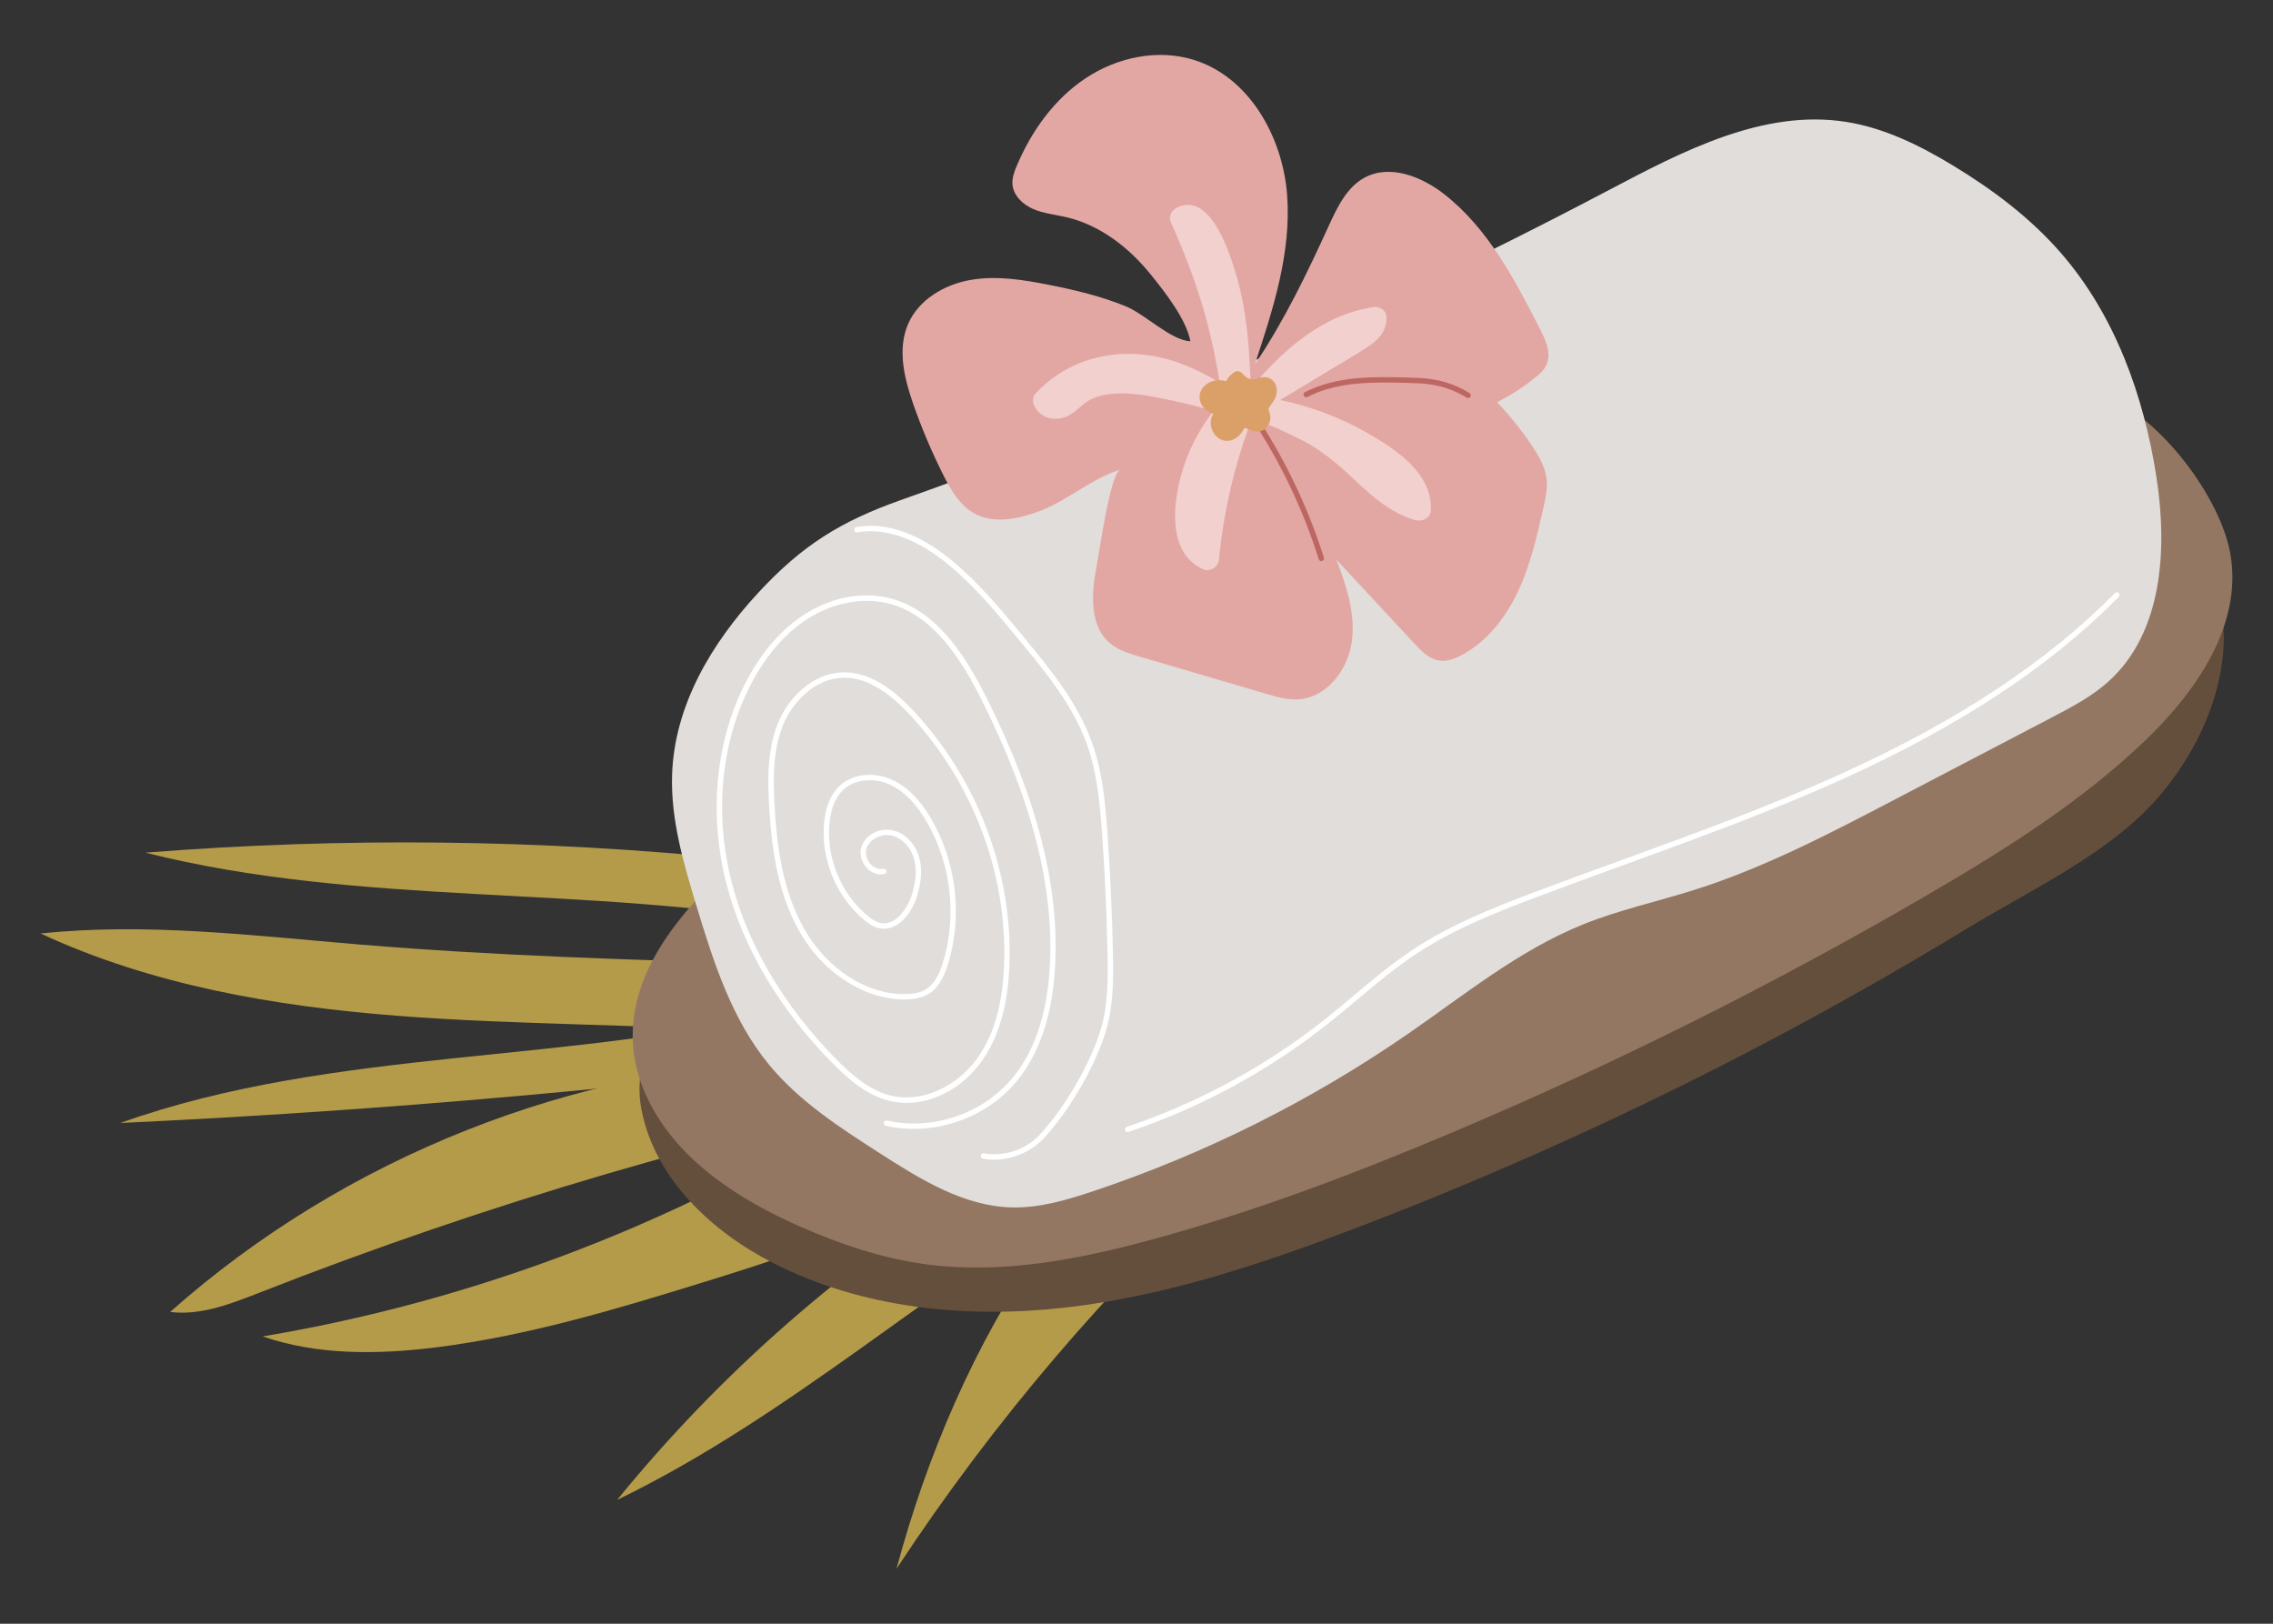 <?xml version="1.0" encoding="utf-8"?>
<!-- Generator: Adobe Illustrator 16.0.0, SVG Export Plug-In . SVG Version: 6.00 Build 0)  -->
<!DOCTYPE svg PUBLIC "-//W3C//DTD SVG 1.0//EN" "http://www.w3.org/TR/2001/REC-SVG-20010904/DTD/svg10.dtd">
<svg version="1.0" id="圖層_1" xmlns="http://www.w3.org/2000/svg" xmlns:xlink="http://www.w3.org/1999/xlink" x="0px" y="0px"
	 width="140px" height="100px" viewBox="0 0 140 100" style="enable-background:new 0 0 140 100;" xml:space="preserve">
<rect x="0" y="0" width="140" height="100" fill="#333333" stroke="none"/>
<g>
	<g>
		<path style="fill:#B49B49;" d="M45.397,52.918c-12.101-1.23-24.312-1.367-36.438-0.406c13.247,3.34,27.249,1.975,40.693,4.396
			L45.397,52.918z"/>
		<path style="fill:#B49B49;" d="M47.207,59.355c-8.354-0.245-16.714-0.49-25.044-1.184c-6.546-0.545-13.13-1.367-19.663-0.68
			c6.841,3.177,14.411,4.478,21.931,5.065c7.522,0.587,15.082,0.494,22.605,1.045c1.359,0.1,2.759,0.216,4.056-0.207L47.207,59.355z
			"/>
		<path style="fill:#B49B49;" d="M67.286,73.722c-1.353,0.625-2.305,1.867-3.149,3.094c-4.122,5.993-7.03,12.775-8.92,19.799
			c5.963-9.063,13.057-17.381,21.066-24.701L67.286,73.722z"/>
		<path style="fill:#B49B49;" d="M60.698,72.525c-8.606,5.276-16.313,12.018-22.686,19.847c10.725-5.19,19.646-13.462,29.958-19.43
			c0.222-0.128,0.454-0.265,0.581-0.486L60.698,72.525z"/>
		<path style="fill:#B49B49;" d="M53.162,69.897c-2.559-0.103-4.93,1.209-7.198,2.397c-9.319,4.879-19.413,8.272-29.787,10.011
			c3.411,1.173,7.128,1.12,10.707,0.67c5.606-0.705,11.05-2.339,16.447-4.009c3.828-1.184,7.67-2.398,11.232-4.23
			c2.477-1.273,4.801-2.84,6.912-4.658L53.162,69.897z"/>
		<path style="fill:#B49B49;" d="M49.784,65.246C35.409,65.641,21.233,71.25,10.48,80.798c1.88,0.232,3.729-0.493,5.491-1.184
			c14.045-5.51,28.578-9.772,43.374-12.719c-0.431-0.261-0.861-0.522-1.292-0.784L49.784,65.246z"/>
		<path style="fill:#B49B49;" d="M48.919,62.097c-13.625,3.489-28.264,2.345-41.511,7.064c16.233-0.759,32.436-2.198,48.549-4.312
			L48.919,62.097z"/>
	</g>
	<path style="fill:#644F3C;" d="M136.967,39.307c-0.014,3.732-1.963,7.779-4.829,10.644c-2.959,2.957-7.443,5.078-11.035,7.264
		c-4.006,2.438-8.089,4.753-12.237,6.942c-8.204,4.328-16.669,8.162-25.336,11.468c-5.777,2.204-11.699,4.187-17.84,4.896
		c-6.143,0.708-12.57,0.074-18.077-2.74c-3.828-1.955-7.294-5.23-8.104-9.451c-1.154-6.017,6.243-10.843,11.528-13.942
		c5.138-3.013,10.688-5.244,16.212-7.463c8.278-3.326,16.557-6.651,24.927-9.735c10.898-4.016,22.245-7.666,33.849-7.204
		c1.684,0.067,3.392,0.228,4.957,0.85C135.269,32.542,136.981,35.784,136.967,39.307z"/>
	<path style="fill:#937762;" d="M137.382,34.161c-0.601-3.54-4.333-8.457-7.72-9.783c-3.566-1.396-7.757-0.541-11.411,0.001
		c-6.237,0.926-12.395,2.356-18.444,4.121C87.475,32.096,75.6,37.066,63.836,42.181c-3.845,1.671-7.7,3.369-11.23,5.627
		c-6.205,3.971-17.043,11.387-12.596,20.099c1.865,3.654,5.567,6.005,9.324,7.655c2.422,1.064,4.956,1.917,7.575,2.284
		c4.729,0.662,9.534-0.276,14.138-1.533c6.197-1.692,12.222-3.967,18.142-6.46c10.147-4.273,20.019-9.2,29.531-14.741
		c4.764-2.775,9.479-5.733,13.455-9.552C135.314,42.544,138.114,38.451,137.382,34.161z"/>
	<path style="fill:#E1DDDA;" d="M99.075,11.716c4.577-2.412,9.534-5.015,14.644-4.208c2.348,0.371,4.527,1.449,6.563,2.681
		c2.461,1.49,4.793,3.242,6.677,5.416c3.308,3.815,5.083,8.764,5.858,13.753c0.691,4.447,0.398,9.585-2.939,12.604
		c-1.029,0.93-2.274,1.583-3.504,2.226c-3.244,1.696-6.49,3.392-9.735,5.087c-3.982,2.082-7.99,4.173-12.276,5.529
		c-2.291,0.725-4.656,1.236-6.884,2.138c-3.92,1.586-7.251,4.305-10.73,6.71c-5.979,4.132-12.545,7.415-19.441,9.718
		c-1.618,0.541-3.291,1.033-4.996,0.99c-2.961-0.075-5.618-1.727-8.108-3.327c-2.471-1.584-4.982-3.207-6.847-5.474
		c-2.303-2.804-3.431-6.366-4.481-9.839c-0.786-2.598-1.563-5.255-1.481-7.968c0.132-4.315,2.446-8.151,5.305-11.243
		c2.704-2.925,5.077-4.4,8.775-5.709c9.608-3.4,19.059-7.249,28.312-11.526C88.946,16.888,94.044,14.368,99.075,11.716z"/>
	<path style="fill:#FFFFFF;" d="M61.228,71.417c-0.229,0-0.457-0.019-0.682-0.059c-0.089-0.016-0.15-0.102-0.134-0.193
		c0.017-0.09,0.1-0.156,0.193-0.134c1.24,0.22,2.592-0.236,3.447-1.16c1.596-1.726,3.188-4.504,3.784-6.605
		c0.404-1.429,0.411-2.956,0.38-4.526c-0.05-2.465-0.162-4.957-0.336-7.406c-0.135-1.897-0.309-3.744-0.931-5.486
		c-0.864-2.416-2.524-4.427-4.128-6.372c-1.316-1.598-2.677-3.25-4.288-4.607c-1.389-1.168-3.511-2.475-5.724-2.083
		c-0.091,0.017-0.177-0.044-0.191-0.134c-0.017-0.09,0.043-0.176,0.133-0.192c2.346-0.418,4.554,0.941,5.995,2.156
		c1.634,1.376,3.006,3.041,4.333,4.649c1.547,1.875,3.3,4.001,4.183,6.472c0.637,1.782,0.813,3.653,0.948,5.574
		c0.177,2.455,0.289,4.952,0.339,7.423c0.033,1.596,0.025,3.149-0.393,4.623c-0.608,2.146-2.231,4.98-3.859,6.74
		C63.521,70.935,62.37,71.417,61.228,71.417z"/>
	<path style="fill:#FFFFFF;" d="M56.287,69.524c-0.579,0-1.156-0.063-1.722-0.191c-0.089-0.021-0.146-0.109-0.125-0.199
		c0.02-0.09,0.114-0.14,0.199-0.125c2.784,0.637,5.888-0.414,7.716-2.613c1.339-1.61,2.112-3.864,2.296-6.7
		c0.316-4.924-1.059-10.358-4.203-16.617c-1.181-2.35-2.887-5.143-5.622-5.888c-1.59-0.432-3.478-0.097-5.051,0.901
		c-1.373,0.871-2.542,2.204-3.479,3.962c-1.888,3.557-2.332,8.058-1.212,12.347c1,3.838,3.22,7.583,6.417,10.83
		c0.927,0.939,2.054,1.941,3.417,2.258c1.819,0.422,3.982-0.518,5.257-2.291c1.045-1.452,1.592-3.366,1.673-5.852
		c0.185-5.578-1.934-11.165-5.808-15.328c-1.429-1.532-2.746-2.278-4.027-2.278c-0.021,0-0.039,0-0.058,0
		c-1.747,0.031-3.121,1.466-3.708,2.875c-0.643,1.549-0.639,3.323-0.54,5.009c0.142,2.422,0.472,5.221,1.841,7.612
		c1.395,2.435,3.792,3.986,6.137,3.986c0.044,0,0.088,0,0.134-0.002c0.512-0.013,0.889-0.101,1.19-0.279
		c0.6-0.355,0.885-1.073,1.066-1.659c0.885-2.863,0.506-6.113-1.012-8.697c-0.66-1.124-1.39-1.86-2.231-2.252
		c-1.022-0.476-2.223-0.343-2.916,0.327c-0.447,0.434-0.723,1.097-0.82,1.974c-0.234,2.135,0.684,4.398,2.341,5.766
		c0.218,0.179,0.481,0.372,0.776,0.437c0.959,0.208,1.697-0.923,1.951-1.74c0.257-0.827,0.306-1.526,0.149-2.14
		c-0.187-0.732-0.711-1.314-1.332-1.483c-0.676-0.183-1.445,0.204-1.617,0.812c-0.086,0.306,0.021,0.676,0.271,0.943
		c0.222,0.234,0.497,0.334,0.762,0.278c0.095-0.018,0.178,0.037,0.199,0.126c0.018,0.089-0.038,0.178-0.127,0.198
		c-0.374,0.081-0.776-0.057-1.076-0.374c-0.335-0.355-0.467-0.839-0.347-1.262c0.223-0.788,1.165-1.276,2.022-1.042
		c0.736,0.2,1.351,0.875,1.567,1.722c0.172,0.674,0.122,1.433-0.154,2.32c-0.356,1.154-1.27,2.204-2.34,1.965
		c-0.363-0.08-0.666-0.3-0.915-0.504c-1.74-1.437-2.706-3.815-2.46-6.059c0.106-0.955,0.415-1.687,0.918-2.176
		c0.789-0.763,2.139-0.924,3.287-0.388c0.904,0.421,1.68,1.201,2.377,2.384c1.563,2.663,1.954,6.013,1.042,8.963
		c-0.183,0.593-0.508,1.429-1.214,1.846c-0.351,0.208-0.779,0.311-1.351,0.325c-2.499,0.045-5.085-1.566-6.567-4.152
		c-1.403-2.451-1.74-5.296-1.885-7.757c-0.101-1.725-0.104-3.544,0.565-5.155c0.627-1.508,2.109-3.046,4.007-3.08
		c0.021,0,0.043,0,0.064,0c1.378,0,2.776,0.78,4.268,2.385c3.936,4.226,6.086,9.899,5.899,15.563
		c-0.084,2.554-0.652,4.528-1.736,6.035c-1.372,1.908-3.621,2.881-5.602,2.42c-1.444-0.335-2.62-1.375-3.576-2.347
		c-3.24-3.29-5.488-7.086-6.504-10.979c-1.138-4.371-0.685-8.958,1.241-12.587c0.962-1.81,2.172-3.186,3.595-4.087
		c1.676-1.062,3.614-1.405,5.315-0.941c2.862,0.779,4.62,3.648,5.831,6.059c3.172,6.313,4.559,11.804,4.235,16.788
		c-0.187,2.907-0.984,5.226-2.368,6.892C61.077,68.454,58.681,69.524,56.287,69.524z"/>
	<g>
		<path style="fill:#E3A7A3;" d="M67.557,34.789c0.136-0.681,0.833-5.681,1.443-5.856c-1.689,0.483-3.213,1.869-4.893,2.513
			c-1.313,0.503-2.844,0.855-4.079,0.182c-0.914-0.499-1.468-1.458-1.935-2.389c-0.7-1.398-1.312-2.84-1.83-4.315
			c-0.563-1.604-1.006-3.406-0.332-4.966c0.646-1.498,2.225-2.431,3.832-2.715c1.606-0.283,3.256-0.014,4.856,0.302
			c1.603,0.317,3.208,0.701,4.725,1.321c1.183,0.483,2.78,2.102,3.977,2.15c-0.266-1.372-1.558-3.015-2.447-4.115
			c-1.337-1.653-3.109-3.034-5.179-3.522c-0.687-0.162-1.406-0.227-2.054-0.505c-0.649-0.279-1.242-0.845-1.283-1.55
			c-0.022-0.379,0.114-0.747,0.261-1.096c0.899-2.143,2.309-4.119,4.243-5.407c1.936-1.288,4.43-1.822,6.652-1.138
			c3.418,1.051,5.483,4.729,5.76,8.294c0.278,3.565-0.861,7.071-1.987,10.466c1.813-2.685,3.222-5.618,4.569-8.565
			c0.52-1.137,1.104-2.357,2.205-2.946c1.555-0.829,3.497-0.061,4.886,1.022c2.714,2.116,4.361,5.284,5.926,8.349
			c0.342,0.672,0.689,1.46,0.384,2.149c-0.148,0.336-0.433,0.59-0.721,0.82c-0.72,0.579-1.5,1.081-2.327,1.495
			c0.796,0.836,1.52,1.74,2.161,2.699c0.412,0.615,0.798,1.276,0.887,2.01c0.072,0.607-0.063,1.218-0.199,1.814
			c-0.393,1.735-0.792,3.486-1.544,5.099c-0.751,1.612-1.894,3.098-3.46,3.944c-0.437,0.236-0.931,0.424-1.422,0.346
			c-0.611-0.097-1.08-0.577-1.501-1.03c-1.606-1.726-3.21-3.452-4.815-5.178c0.62,1.622,1.186,3.343,0.944,5.063
			c-0.241,1.719-1.535,3.411-3.267,3.532c-0.69,0.049-1.37-0.148-2.032-0.344c-2.604-0.766-5.206-1.532-7.808-2.297
			c-0.605-0.179-1.228-0.365-1.722-0.757C67.064,38.587,67.212,36.499,67.557,34.789z"/>
		<path style="fill:#BD6762;" d="M81.383,34.557c-0.07,0-0.136-0.045-0.158-0.116c-0.869-2.754-2.083-5.394-3.61-7.845
			c-0.048-0.078-0.023-0.18,0.055-0.228c0.078-0.051,0.178-0.024,0.228,0.053c1.54,2.475,2.768,5.139,3.644,7.92
			c0.029,0.088-0.021,0.181-0.109,0.208C81.417,34.555,81.399,34.557,81.383,34.557z"/>
		<path style="fill:#F2D0CE;" d="M84.633,18.911c-3.159,0.454-5.624,2.635-7.595,5.021c-0.068-2.301-0.219-4.606-0.848-6.832
			c-0.373-1.312-1.602-5.398-3.726-4.296c-0.321,0.167-0.5,0.538-0.344,0.888c0.928,2.076,1.732,4.189,2.293,6.395
			c0.277,1.087,0.5,2.186,0.682,3.293c0.01,0.062,0.023,0.124,0.033,0.186c-1.518-0.904-3.125-1.604-4.941-1.747
			c-2.421-0.191-4.786,0.638-6.429,2.447c-0.158,0.174-0.159,0.475-0.072,0.679c0.362,0.845,1.335,1.045,2.119,0.656
			c0.441-0.22,0.752-0.616,1.164-0.877c0.529-0.337,1.164-0.456,1.782-0.487c1.154-0.059,2.333,0.2,3.456,0.434
			c0.855,0.179,1.701,0.396,2.541,0.632c-1.063,1.368-1.813,2.951-2.168,4.657c-0.37,1.779-0.42,4.233,1.528,5.1
			c0.418,0.186,0.93-0.144,0.971-0.587c0.269-2.847,0.91-5.624,1.887-8.306c0.16-0.077,0.334-0.125,0.534-0.114
			c0.739,0.038,1.569,0.533,2.232,0.831c1.473,0.66,2.6,1.625,3.761,2.722c1.079,1.019,2.209,2.005,3.665,2.422
			c0.412,0.118,0.948-0.089,0.972-0.587c0.109-2.317-2.196-3.799-3.975-4.81c-1.661-0.945-3.445-1.603-5.304-1.998
			c0.891-0.532,1.78-1.067,2.666-1.609c0.945-0.578,1.924-1.12,2.842-1.74c0.649-0.438,1.08-1.005,1.033-1.811
			C85.37,19.112,84.964,18.863,84.633,18.911z"/>
		<path style="fill:#BD6762;" d="M90.424,24.513c-0.029,0-0.06-0.008-0.087-0.024c-0.675-0.418-1.451-0.7-2.24-0.814
			c-0.464-0.067-0.938-0.08-1.398-0.092c-1.998-0.054-4.267-0.112-6.169,0.864c-0.084,0.041-0.181,0.01-0.224-0.072
			c-0.042-0.082-0.009-0.182,0.072-0.224c1.977-1.014,4.287-0.955,6.33-0.9c0.469,0.012,0.955,0.024,1.438,0.095
			c0.834,0.121,1.651,0.418,2.367,0.86c0.078,0.048,0.101,0.15,0.054,0.229C90.535,24.485,90.481,24.513,90.424,24.513z"/>
		<path style="fill:#DBA068;" d="M78.118,23.265c-0.293-0.103-0.521,0.01-0.799,0.086c0.099-0.027-0.057,0.005-0.062,0.006
			c-0.057,0.004-0.065,0.006-0.02,0.006c-0.025,0-0.048-0.002-0.073-0.004c-0.041-0.002-0.08-0.008-0.121-0.012
			c-0.055-0.011-0.063-0.012-0.025-0.002c-0.023-0.006-0.046-0.013-0.069-0.021c-0.104-0.036-0.108-0.036-0.198-0.101
			c-0.008-0.007-0.087-0.068-0.044-0.033c-0.078-0.087-0.102-0.108-0.076-0.063c-0.03-0.041-0.039-0.049-0.028-0.023
			c-0.106-0.175-0.321-0.32-0.532-0.207c-0.238,0.127-0.43,0.338-0.545,0.578c-0.162-0.038-0.328-0.065-0.5-0.06
			c-0.625,0.02-1.225,0.516-1.131,1.182c0.059,0.425,0.414,0.743,0.803,0.876c0.01,0.003,0.018,0.003,0.029,0.007
			c-0.069,0.127-0.125,0.262-0.146,0.413c-0.056,0.421,0.138,0.887,0.503,1.114c0.479,0.295,1.016,0.113,1.344-0.306
			c0.085-0.11,0.149-0.235,0.233-0.348c0-0.002,0.004-0.005,0.007-0.009c0.011,0.005,0.024,0.009,0.038,0.014
			c0.066,0.026,0.131,0.057,0.197,0.085c0.146,0.064,0.303,0.12,0.464,0.133c0.536,0.042,0.908-0.413,0.876-0.922
			c-0.007-0.092-0.033-0.179-0.06-0.267c-0.01-0.033-0.018-0.066-0.028-0.099c0-0.003-0.016-0.065-0.019-0.081
			c-0.004-0.016-0.005-0.032-0.008-0.049c0.003-0.005,0.003-0.008,0.004-0.013c0.027-0.046,0.06-0.092,0.093-0.134
			c0.254-0.336,0.474-0.672,0.402-1.117C78.583,23.611,78.392,23.361,78.118,23.265z"/>
	</g>
	<path style="fill:#FFFFFF;" d="M69.458,69.721c-0.07,0-0.135-0.043-0.158-0.112c-0.028-0.087,0.019-0.181,0.104-0.211
		c4.448-1.5,8.568-3.74,12.244-6.656c0.589-0.467,1.178-0.961,1.745-1.438c1.162-0.976,2.363-1.984,3.654-2.836
		c2.305-1.523,4.842-2.534,7.456-3.52c1.807-0.682,3.654-1.354,5.438-2.003c4.477-1.628,9.106-3.312,13.51-5.311
		c7.134-3.237,12.634-6.871,16.815-11.11c0.065-0.065,0.168-0.065,0.233-0.001c0.065,0.064,0.068,0.169,0.002,0.235
		c-4.209,4.269-9.741,7.925-16.913,11.179c-4.417,2.005-9.052,3.69-13.534,5.32c-1.784,0.649-3.631,1.32-5.436,2.002
		c-2.595,0.979-5.111,1.982-7.391,3.486c-1.273,0.842-2.468,1.844-3.623,2.813c-0.569,0.478-1.159,0.973-1.753,1.444
		c-3.705,2.94-7.858,5.197-12.342,6.71C69.494,69.719,69.476,69.721,69.458,69.721z"/>
</g>
</svg>
